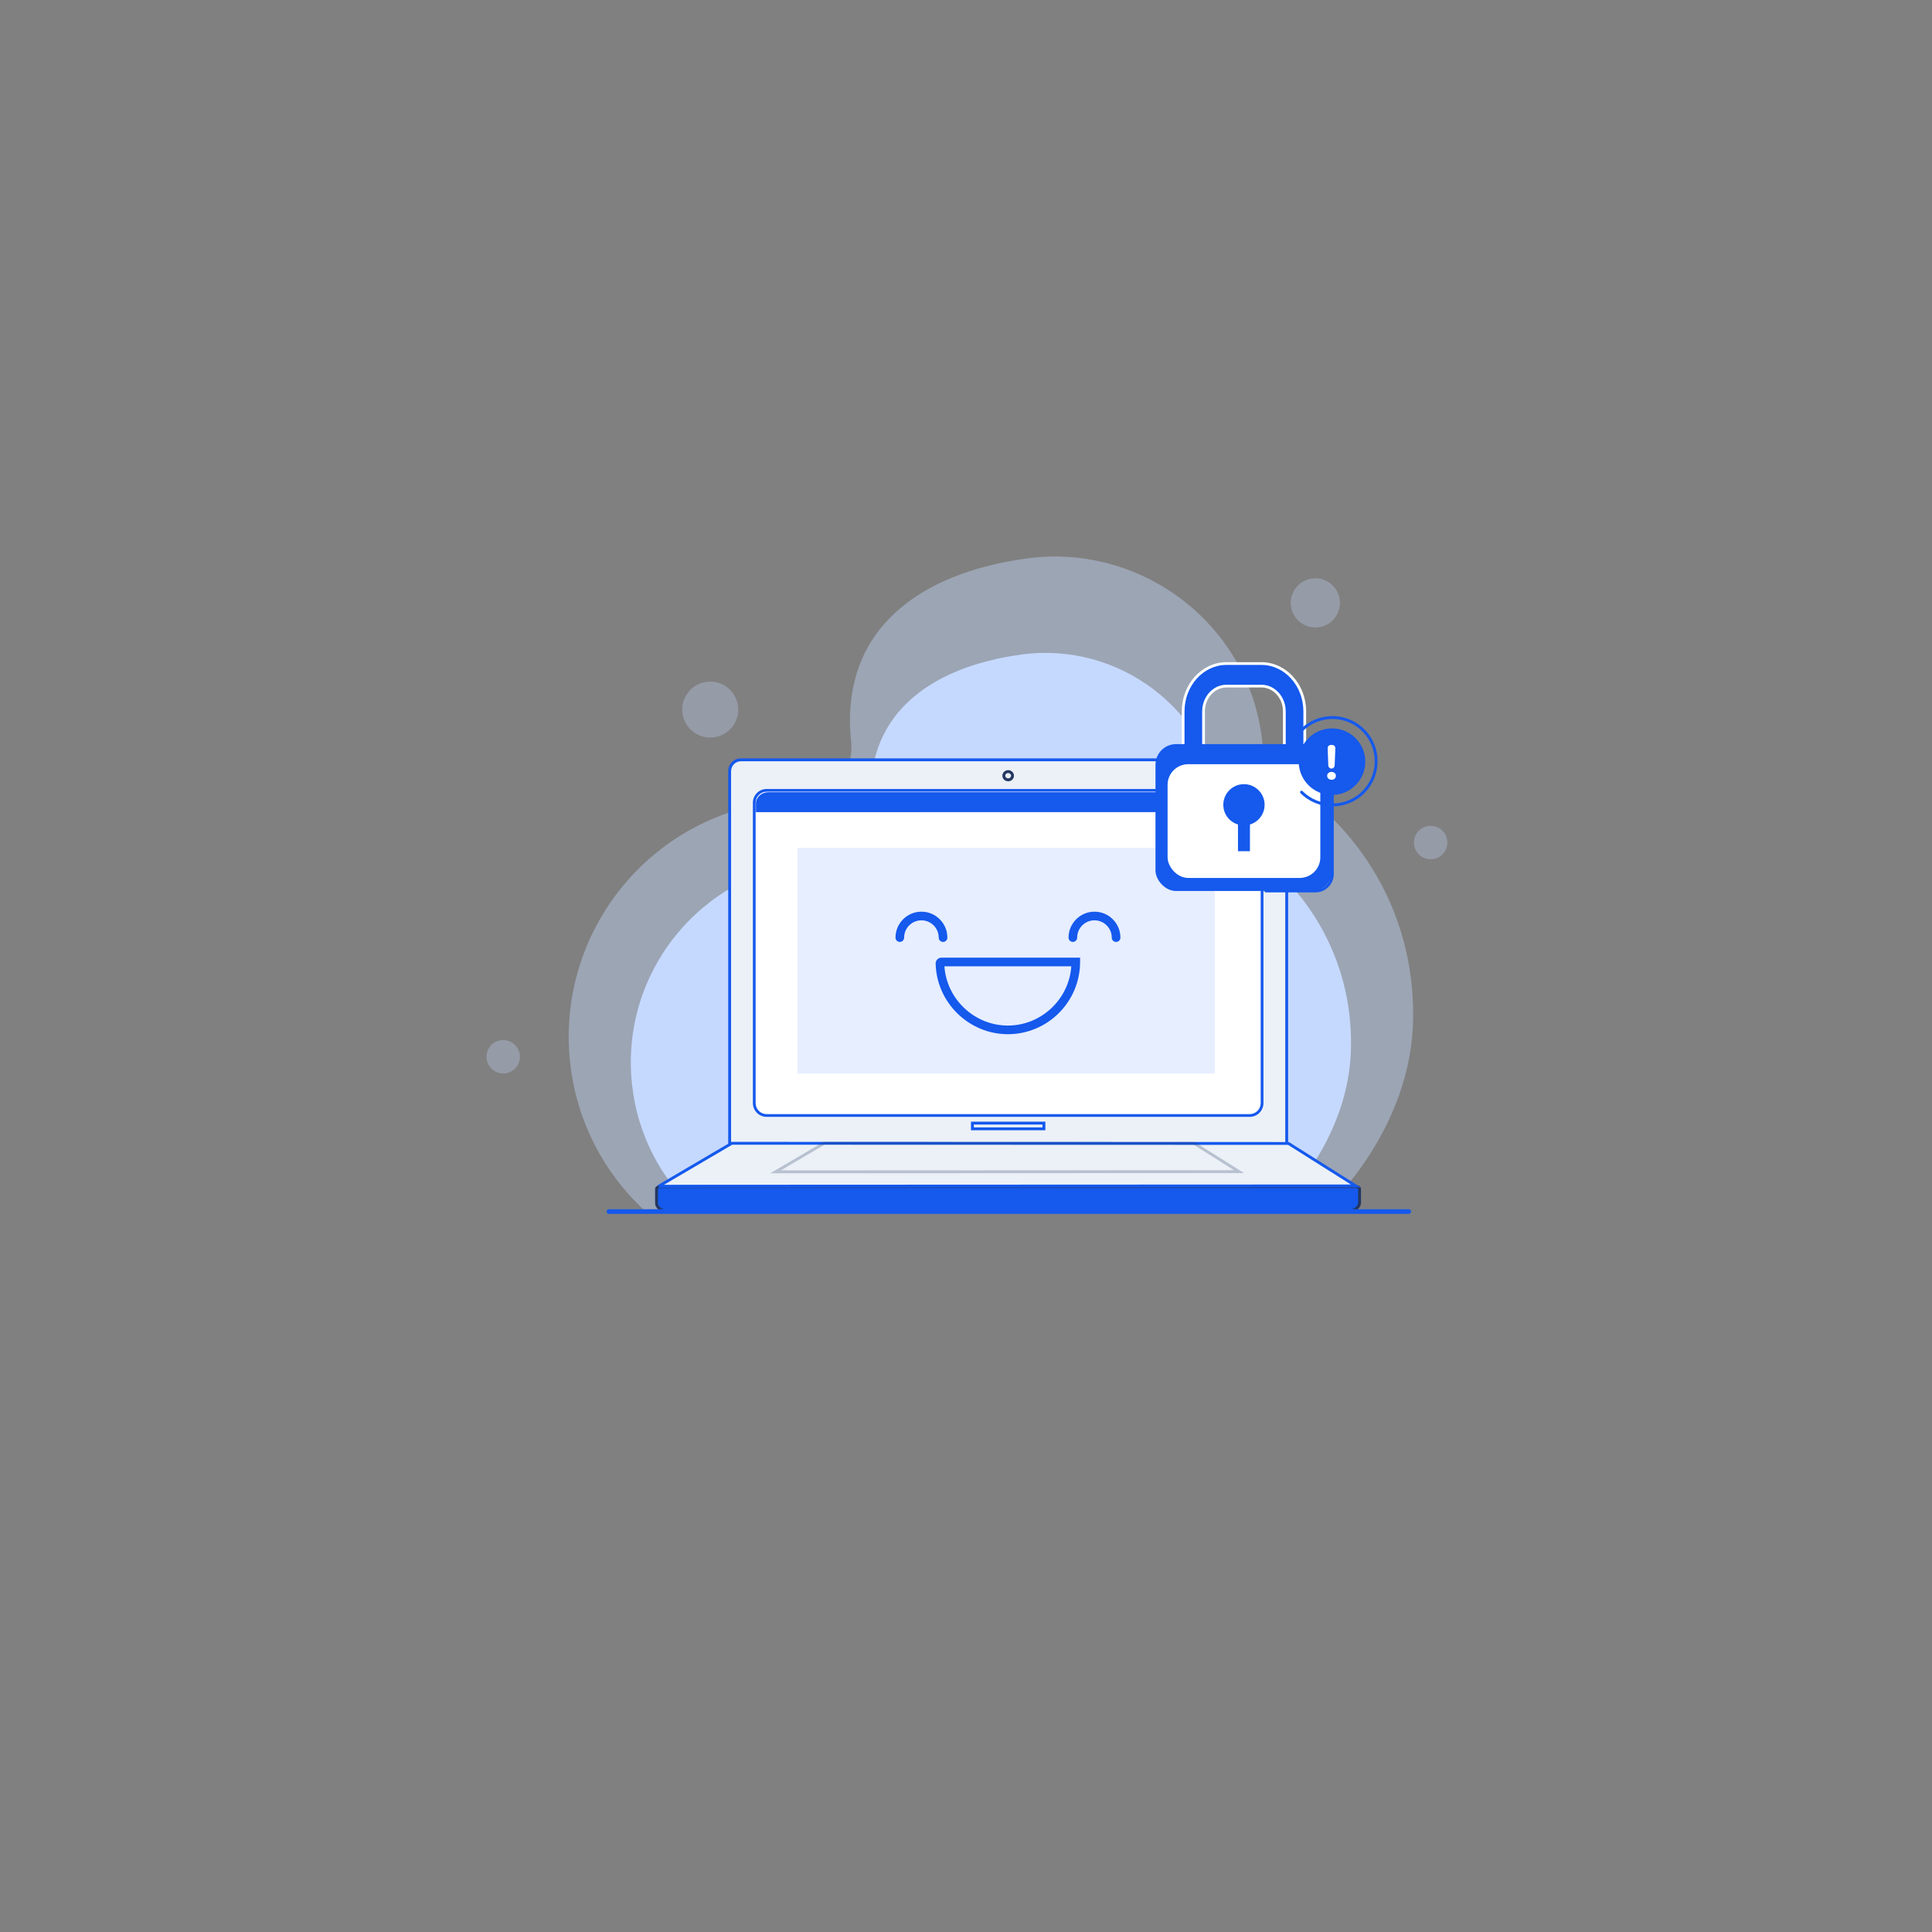 <svg xmlns="http://www.w3.org/2000/svg" id="Layer_1" data-name="Layer 1" viewBox="0 0 1200 1200"><rect x="0" y="0" width="1200" height="1200" fill="#808080" stroke="none"/><defs><style>      .cls-1 {        fill: #ecf1f7;      }      .cls-1, .cls-2, .cls-3, .cls-4, .cls-5, .cls-6, .cls-7 {        stroke-width: 0px;      }      .cls-2, .cls-4, .cls-6 {        fill: #c5d9ff;      }      .cls-3 {        fill: #1559ed;      }      .cls-8 {        opacity: .26;      }      .cls-9 {        opacity: .41;      }      .cls-4 {        opacity: .43;      }      .cls-5 {        fill: #fff;      }      .cls-6 {        opacity: .31;      }      .cls-7 {        fill: #243762;      }    </style></defs><g><g class="cls-9"><path class="cls-2" d="M877.55,637.71c2.9-64.69-29.13-120.25-77.47-151.56-9.04-5.86-14.94-15.53-16.14-26.26-.06-.58-.13-1.16-.21-1.74-8.86-71.03-75.25-120.92-145.95-111.3-67.63,9.2-116.32,44.94-109.13,113.77.03.32.07.79.11,1.39,1.26,18.76-13.46,34.52-32.2,34.97-3.93.09-7.89.34-11.86.76-80.69,8.43-139.22,80.94-130.63,161.9,3.93,37.03,21.4,69.45,46.93,92.87h420.6c31.97-30.6,54.07-73.04,55.94-114.8Z"></path></g><path class="cls-6" d="M458.52,440.74c0,9.6-7.79,17.39-17.39,17.39s-17.39-7.79-17.39-17.39,7.79-17.39,17.39-17.39,17.39,7.79,17.39,17.39Z"></path><circle class="cls-6" cx="816.98" cy="374.47" r="15.27"></circle><path class="cls-6" d="M899,523.31c0,5.74-4.65,10.39-10.39,10.39s-10.39-4.65-10.39-10.39,4.65-10.39,10.39-10.39,10.39,4.65,10.39,10.39Z"></path><path class="cls-6" d="M322.94,656.38c0,5.74-4.65,10.39-10.39,10.39s-10.39-4.65-10.39-10.39,4.65-10.39,10.39-10.39,10.39,4.65,10.39,10.39Z"></path><path class="cls-2" d="M838.99,654.6c2.47-55.17-24.84-102.55-66.07-129.26-7.71-5-12.75-13.25-13.76-22.4-.06-.5-.11-.99-.18-1.49-7.56-60.58-64.17-103.13-124.48-94.92-57.68,7.85-99.21,38.33-93.07,97.03.03.28.06.68.09,1.19,1.07,16-11.48,29.44-27.46,29.82-3.35.08-6.73.29-10.12.65-68.82,7.19-118.74,69.03-111.41,138.08,3.35,31.58,18.25,59.23,40.02,79.21h358.71c27.27-26.09,46.11-62.29,47.71-97.9Z"></path></g><g><g><g><path class="cls-1" d="M799.19,710.79h-346v-231.83c0-3.88,3.14-7.02,7.02-7.02h331.95c3.88,0,7.02,3.14,7.02,7.02v231.83Z"></path><path class="cls-3" d="M800.09,711.69h-347.79v-232.73c0-4.37,3.55-7.92,7.92-7.92h331.95c4.37,0,7.92,3.55,7.92,7.92v232.73ZM454.09,709.9h344.21v-230.94c0-3.38-2.75-6.13-6.13-6.13h-331.95c-3.38,0-6.13,2.75-6.13,6.13v230.94Z"></path></g><g><rect class="cls-1" x="603.98" y="697.59" width="44.42" height="3.55"></rect><path class="cls-3" d="M649.3,702.03h-46.21v-5.34h46.21v5.34ZM604.88,700.24h42.63v-1.76h-42.63v1.76Z"></path></g><g><path class="cls-1" d="M628.89,481.81c0,1.42-1.21,2.56-2.7,2.56s-2.7-1.15-2.7-2.56,1.21-2.56,2.7-2.56,2.7,1.15,2.7,2.56Z"></path><path class="cls-7" d="M626.19,485.27c-1.98,0-3.6-1.55-3.6-3.46s1.61-3.46,3.6-3.46,3.6,1.55,3.6,3.46-1.61,3.46-3.6,3.46ZM626.19,480.14c-1,0-1.81.75-1.81,1.67s.81,1.67,1.81,1.67,1.81-.75,1.81-1.67-.81-1.67-1.81-1.67Z"></path></g><g><path class="cls-3" d="M835.84,752.73h-419.81c-4.56,0-8.25-2.47-8.25-5.51v-8.68c0-.86,1.04-1.55,2.32-1.55h432.02c1.28,0,2.33.7,2.33,1.55v8.44c0,3.18-3.85,5.75-8.61,5.75Z"></path><path class="cls-7" d="M835.84,753.62h-419.81c-5.13,0-9.14-2.81-9.14-6.41v-8.68c0-1.37,1.42-2.45,3.22-2.45h432.02c1.81,0,3.22,1.07,3.22,2.45v8.44c0,3.73-4.18,6.65-9.5,6.65ZM410.11,737.88c-.89,0-1.43.43-1.43.66v8.68c0,2.5,3.37,4.62,7.35,4.62h419.81c4.18,0,7.71-2.22,7.71-4.86v-8.44c0-.23-.54-.66-1.43-.66h-432.02Z"></path></g></g><g><g><rect class="cls-5" x="468.48" y="490.89" width="315.41" height="201.96" rx="7.69" ry="7.69"></rect><path class="cls-3" d="M776.21,693.71h-300.04c-4.71,0-8.54-3.83-8.54-8.54v-186.59c0-4.71,3.83-8.54,8.54-8.54h300.04c4.71,0,8.54,3.83,8.54,8.54v186.59c0,4.71-3.83,8.54-8.54,8.54ZM476.17,491.75c-3.77,0-6.83,3.07-6.83,6.83v186.59c0,3.77,3.07,6.83,6.83,6.83h300.04c3.77,0,6.83-3.07,6.83-6.83v-186.59c0-3.77-3.07-6.83-6.83-6.83h-300.04Z"></path></g><g><path class="cls-3" d="M782.51,504.42v-5.33c0-3.88-3.42-7.03-7.63-7.03h-297.74c-4.21,0-7.63,3.15-7.63,7.03v5.35l313-.02Z"></path><path class="cls-5" d="M756.06,498.58c0,.98-.8,1.78-1.78,1.78s-1.78-.8-1.78-1.78.8-1.78,1.78-1.78,1.78.8,1.78,1.78Z"></path><circle class="cls-5" cx="761.39" cy="498.58" r="1.78"></circle><circle class="cls-5" cx="768.5" cy="498.58" r="1.78"></circle></g></g><rect class="cls-4" x="495.33" y="526.68" width="259.17" height="140.09"></rect><g><path class="cls-1" d="M454.53,710.11l-45.4,26.68s0,0,0,0l433-.19-41.82-26.38-345.78-.11Z"></path><path class="cls-3" d="M409.37,737.68h-.24v-.9s-.45-.76-.45-.76l45.61-26.8h.24l346.04.11,44.65,28.17-435.85.19ZM454.77,711l-42.35,24.89,426.62-.19-38.98-24.59-345.28-.11Z"></path></g><g class="cls-8"><path class="cls-1" d="M511.88,710.11l-30.18,17.74s0,0,0,0l287.87-.13-27.8-17.54-229.88-.07Z"></path><path class="cls-7" d="M478.4,728.74l33.23-19.53,230.39.08,30.64,19.32-294.25.13ZM512.12,711l-27.14,15.95,281.48-.12-24.97-15.75-229.38-.08Z"></path></g></g><g><path class="cls-3" d="M585.73,585.05c-1.48,0-2.68-1.2-2.68-2.68,0-5.92-4.82-10.74-10.74-10.74s-10.74,4.82-10.74,10.74c0,1.48-1.2,2.68-2.68,2.68s-2.68-1.2-2.68-2.68c0-8.88,7.23-16.11,16.11-16.11s16.11,7.23,16.11,16.11c0,1.48-1.2,2.68-2.68,2.68Z"></path><path class="cls-3" d="M693.21,585.05c-1.48,0-2.68-1.2-2.68-2.68,0-5.92-4.82-10.74-10.74-10.74s-10.74,4.82-10.74,10.74c0,1.48-1.2,2.68-2.68,2.68s-2.68-1.2-2.68-2.68c0-8.88,7.23-16.11,16.11-16.11s16.11,7.23,16.11,16.11c0,1.48-1.2,2.68-2.68,2.68Z"></path><path class="cls-3" d="M626,642.36c-24.2,0-44.32-19.68-44.85-43.86-.02-.96.36-1.91,1.03-2.59.67-.69,1.61-1.09,2.58-1.09h86.1v2.68c0,24.73-20.12,44.86-44.86,44.86ZM586.6,600.19c1.39,20.45,18.7,36.8,39.4,36.8s38.01-16.28,39.4-36.8h-78.79Z"></path></g><g><g><path class="cls-3" d="M734.86,472.64v-30.76c0-16.39,12.07-29.72,26.9-29.72h21.74c14.83,0,26.9,13.34,26.9,29.72v30.76c0,16.39-12.07,29.72-26.9,29.72h-21.74c-14.83,0-26.9-13.33-26.9-29.72ZM761.77,426.16c-7.84,0-14.22,7.05-14.22,15.72v30.76c0,8.66,6.38,15.72,14.22,15.72h21.74c7.84,0,14.22-7.05,14.22-15.72v-30.76c0-8.67-6.38-15.72-14.22-15.72h-21.74Z"></path><path class="cls-5" d="M783.51,503.21h-21.74c-15.3,0-27.75-13.72-27.75-30.58v-30.76c0-16.86,12.45-30.58,27.75-30.58h21.74c15.31,0,27.76,13.72,27.76,30.58v30.76c0,16.86-12.45,30.58-27.76,30.58ZM761.77,413c-14.36,0-26.05,12.95-26.05,28.87v30.76c0,15.92,11.68,28.87,26.05,28.87h21.74c14.36,0,26.05-12.95,26.05-28.87v-30.76c0-15.92-11.69-28.87-26.05-28.87h-21.74ZM783.51,489.2h-21.74c-8.31,0-15.08-7.43-15.08-16.57v-30.76c0-9.14,6.76-16.57,15.08-16.57h21.74c8.31,0,15.08,7.43,15.08,16.57v30.76c0,9.14-6.76,16.57-15.08,16.57ZM761.77,427.01c-7.37,0-13.37,6.67-13.37,14.86v30.76c0,8.2,6,14.86,13.37,14.86h21.74c7.37,0,13.37-6.67,13.37-14.86v-30.76c0-8.2-6-14.86-13.37-14.86h-21.74Z"></path></g><rect class="cls-3" x="717.69" y="462.18" width="109.9" height="91.24" rx="12.8" ry="12.8"></rect><path class="cls-3" d="M817.08,554.27h-30.87c-.47,0-.85-.38-.85-.85s.38-.85.85-.85h30.87c5.32,0,9.65-4.33,9.65-9.65v-61.19c0-.47.38-.85.85-.85s.85.38.85.85v61.19c0,6.26-5.1,11.36-11.36,11.36Z"></path><rect class="cls-5" x="725.21" y="474.66" width="94.86" height="70.64" rx="12.8" ry="12.8"></rect><path class="cls-3" d="M759.81,499.89c0-7.09,5.74-12.83,12.83-12.83s12.83,5.74,12.83,12.83c0,5.78-3.85,10.62-9.11,12.22v16.59h-7.43v-16.59c-5.26-1.6-9.11-6.43-9.11-12.22Z"></path></g><path class="cls-3" d="M875.05,753.94h-496.86c-.79,0-1.43-.64-1.43-1.43s.64-1.43,1.43-1.43h496.86c.79,0,1.43.64,1.43,1.43s-.64,1.43-1.43,1.43Z"></path><g><path class="cls-3" d="M848.01,473.09c0,11.41-9.25,20.67-20.67,20.67s-20.67-9.25-20.67-20.67,9.25-20.67,20.67-20.67,20.67,9.25,20.67,20.67Z"></path><path class="cls-3" d="M807.77,492.66c-.35-.35-.35-.92,0-1.27s.92-.35,1.27,0c10.24,10.24,26.9,10.24,37.14,0,10.24-10.24,10.24-26.9,0-37.14s-26.9-10.24-37.14,0c-.35.35-.92.35-1.27,0-.35-.35-.35-.92,0-1.27,10.94-10.94,28.74-10.94,39.67,0,10.94,10.94,10.94,28.74,0,39.68-10.94,10.94-28.74,10.94-39.68,0Z"></path><path class="cls-5" d="M827.05,484.33c-.79,0-1.45-.24-1.96-.72-.52-.48-.77-1.06-.77-1.74s.26-1.3.78-1.75c.52-.46,1.17-.68,1.95-.68s1.44.23,1.95.69c.51.46.76,1.04.76,1.74s-.25,1.3-.75,1.77c-.5.47-1.15.7-1.95.7ZM829.4,464.75l-.42,10.72c-.04,1.06-.91,1.9-1.97,1.9h0c-1.06,0-1.93-.84-1.97-1.9l-.4-10.72c-.04-1.12.85-2.05,1.97-2.05h.82c1.12,0,2.02.93,1.97,2.05Z"></path></g></svg>